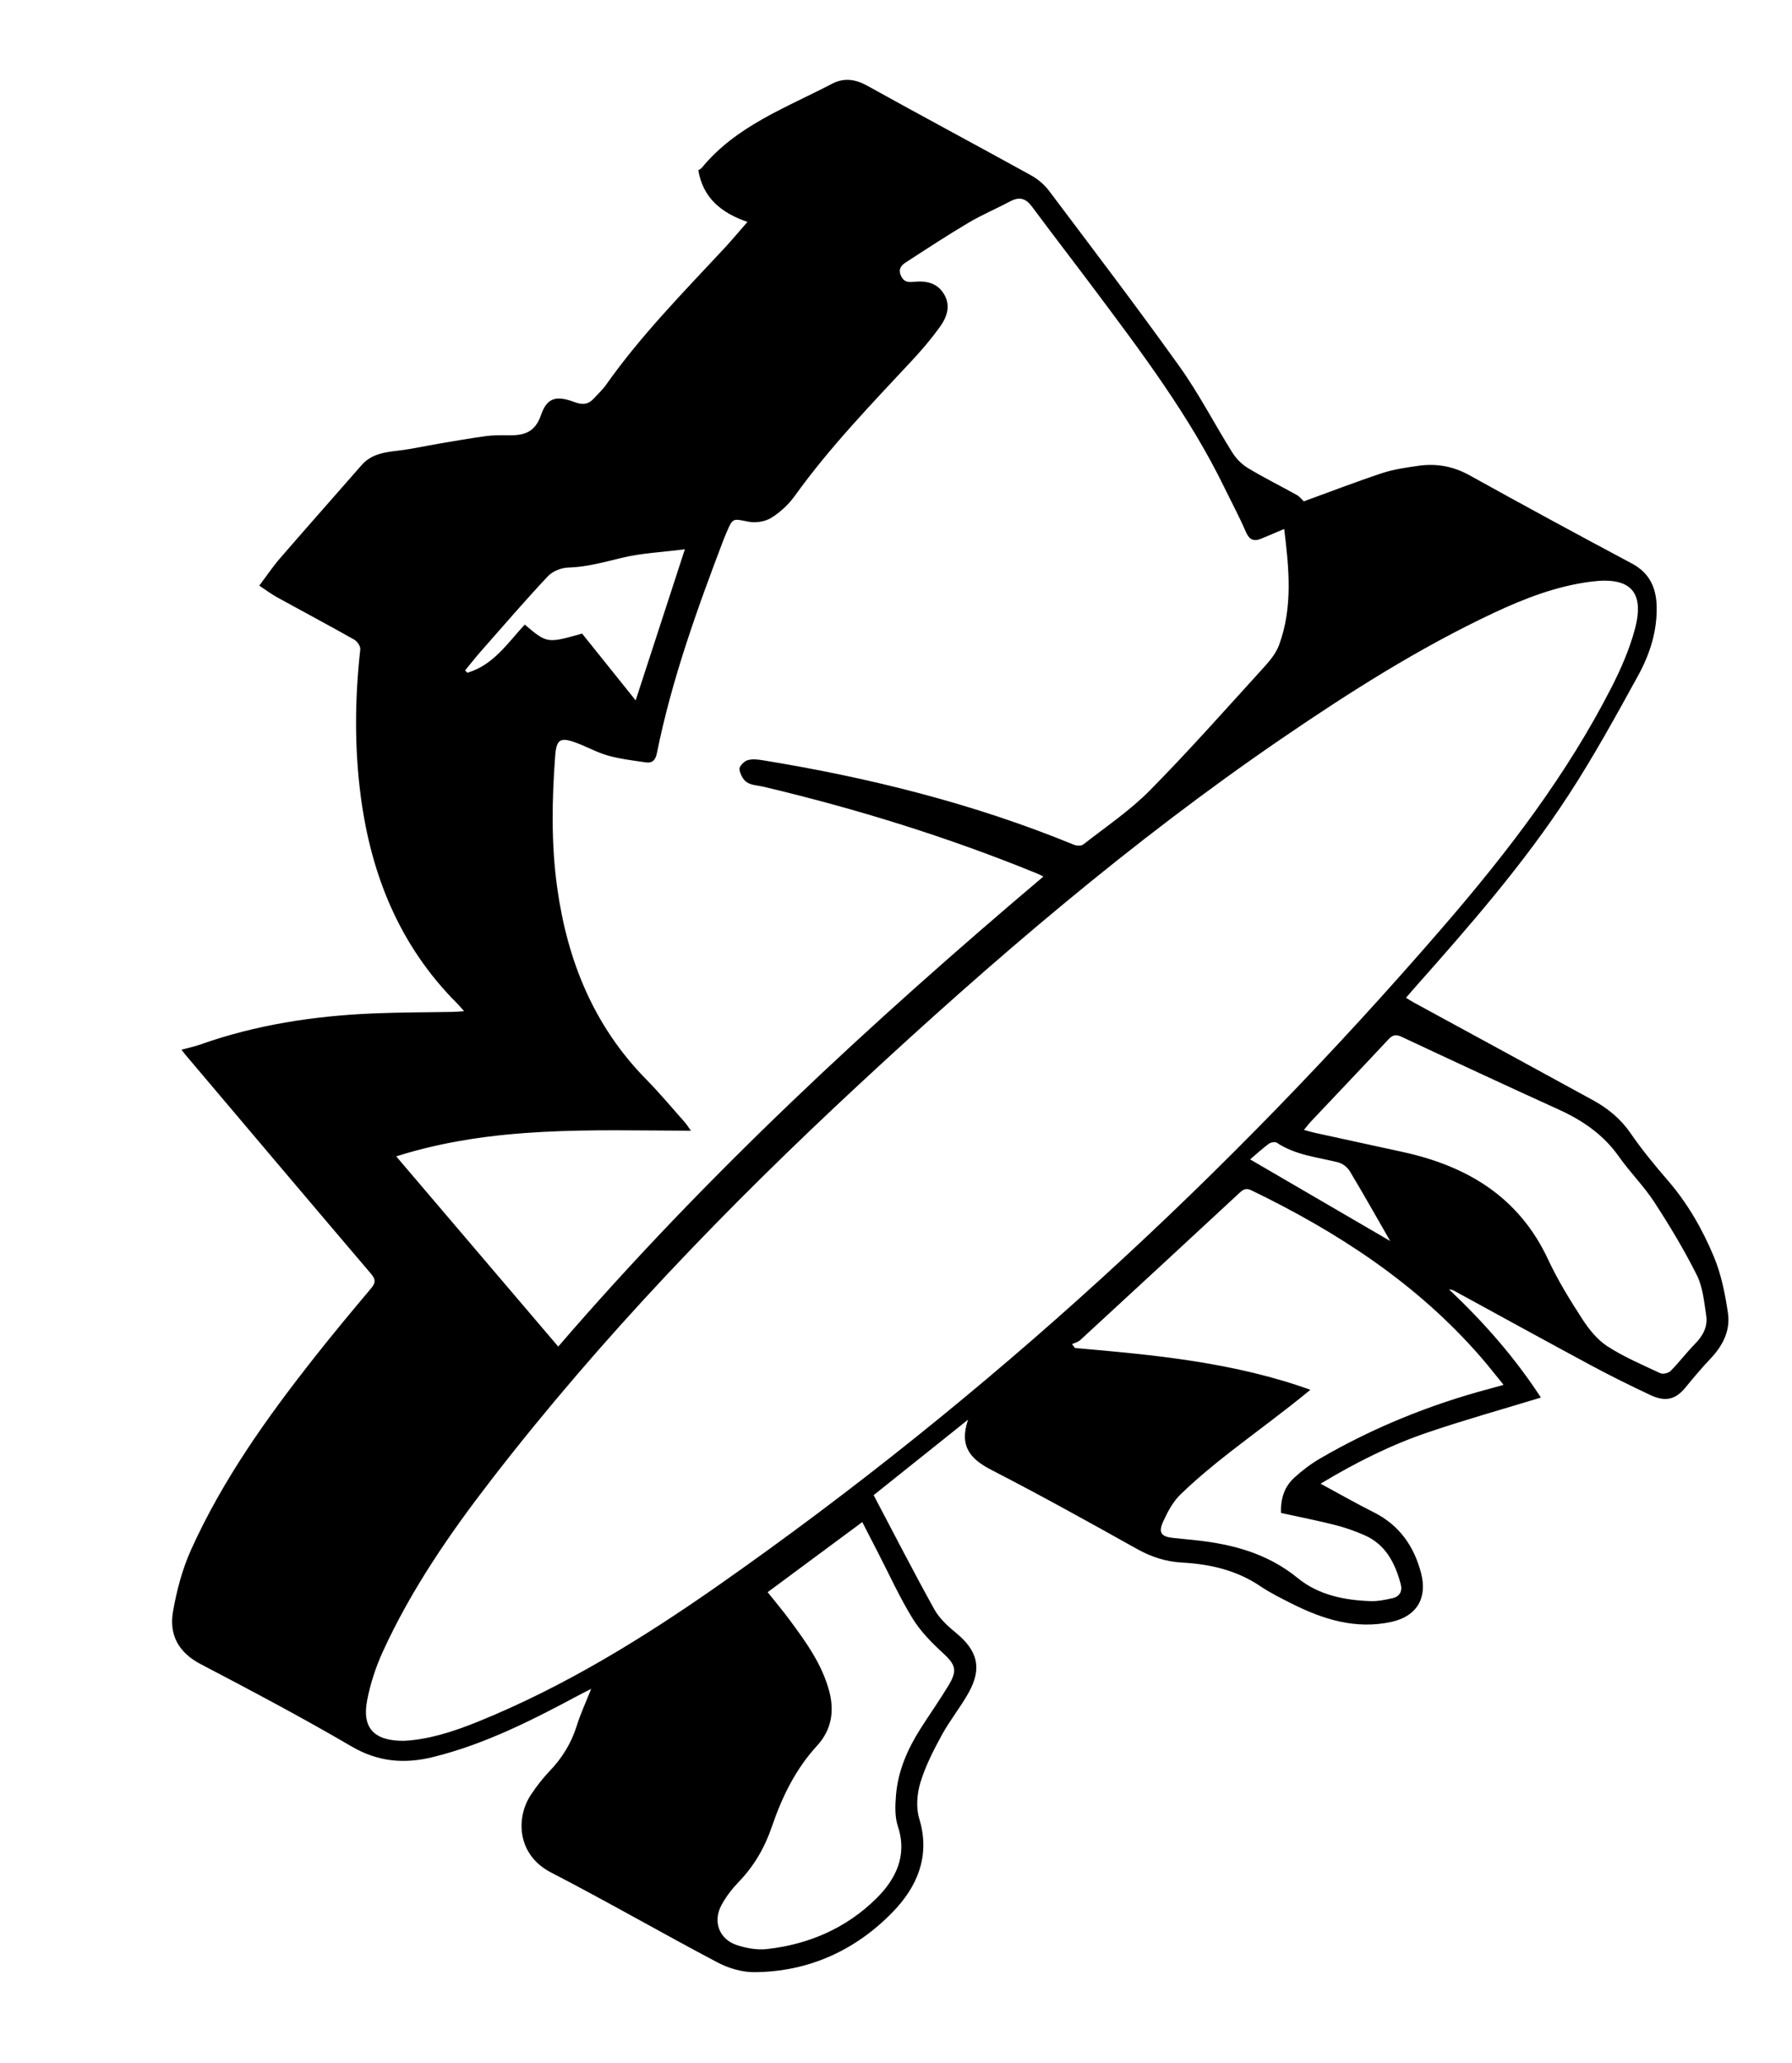<?xml version="1.0" encoding="UTF-8"?> <!-- Generator: Adobe Illustrator 25.4.1, SVG Export Plug-In . SVG Version: 6.00 Build 0) --> <svg xmlns="http://www.w3.org/2000/svg" xmlns:xlink="http://www.w3.org/1999/xlink" id="Слой_1" x="0px" y="0px" viewBox="0 0 853.76 982.61" style="enable-background:new 0 0 853.76 982.61;" xml:space="preserve"> <g id="Kcpqr5_1_"> <g> <path d="M356.11,105.69c-12.51-4.31-21.2-11.43-23.42-24.63c0.2-0.14,1.14-0.51,1.7-1.19c16.41-19.97,40.17-28.56,62.06-40 c5.47-2.86,10.94-2.26,16.63,0.9c25.93,14.39,52.09,28.35,78.05,42.68c3.26,1.8,6.39,4.41,8.62,7.37 c20.94,27.82,42.05,55.54,62.29,83.86c9.27,12.97,16.59,27.32,25.09,40.86c1.84,2.92,4.57,5.66,7.52,7.44 c7.55,4.55,15.49,8.46,23.2,12.77c1.4,0.78,2.44,2.21,3.31,3.02c12.28-4.46,24.69-9.25,37.3-13.44 c5.49-1.82,11.36-2.62,17.11-3.47c8.63-1.27,16.71,0.14,24.55,4.49c25.64,14.22,51.41,28.21,77.29,41.98 c8.45,4.49,11.64,11.48,11.87,20.38c0.3,11.83-3.25,22.87-8.8,32.98c-10.5,19.1-21.03,38.27-32.9,56.53 c-21.65,33.35-47.85,63.2-74.19,92.88c-1.1,1.24-2.16,2.51-3.53,4.1c1.44,0.87,2.64,1.66,3.91,2.35 c28.38,15.46,56.79,30.86,85.13,46.4c7.04,3.86,13.12,8.76,17.83,15.59c5.48,7.94,11.64,15.45,17.96,22.75 c9.38,10.85,16.41,23.18,21.85,36.21c3.52,8.45,5.38,17.77,6.71,26.89c1.21,8.31-2.47,15.53-8.31,21.66 c-4.23,4.44-8.17,9.18-12.08,13.92c-4.52,5.47-9.32,6.82-16.48,3.47c-9.64-4.52-19.2-9.26-28.58-14.3 c-21.72-11.67-43.31-23.58-64.96-35.38c-0.69-0.38-1.43-0.66-2.45-0.64c16.64,15.67,31.55,32.69,43.73,51.47 c-18.07,5.52-36.17,10.57-53.92,16.61c-17.63,5.99-34.26,14.31-51.04,24.41c8.97,4.84,17.01,9.46,25.3,13.6 c12.22,6.11,19.23,16.15,22.58,28.99c3.1,11.89-2.06,20.57-14.06,23.21c-17.03,3.75-32.64-1.17-47.65-8.73 c-5.05-2.55-10.18-5.08-14.85-8.24c-11.32-7.64-23.98-10.54-37.29-11.26c-7.83-0.42-14.81-2.74-21.69-6.59 c-22.82-12.77-45.71-25.46-68.96-37.43c-9.89-5.09-15.75-11.05-11.33-24.04c-15.73,12.57-30.24,24.17-44.98,35.95 c9.62,18.23,18.95,36.44,28.87,54.31c2.41,4.35,6.42,8.06,10.35,11.27c10.32,8.45,12.53,16.84,6.04,28.48 c-3.88,6.97-9.01,13.25-12.82,20.25c-3.96,7.26-7.8,14.77-10.18,22.62c-1.62,5.33-2.13,11.92-0.53,17.15 c5.44,17.83-1.08,32.54-12.59,44.41c-17.75,18.29-40.11,28.54-66.04,28.69c-5.88,0.03-12.33-1.91-17.59-4.69 c-26.52-13.99-52.51-28.99-79.15-42.75c-16.55-8.55-16.76-26.31-9.72-36.94c2.66-4.01,5.63-7.89,8.95-11.36 c6.01-6.26,10.37-13.31,12.97-21.63c1.77-5.68,4.31-11.12,6.87-17.57c-2.3,1.18-3.98,2-5.62,2.88 c-22.35,11.96-44.88,23.47-69.72,29.6c-13.66,3.37-26.18,2.35-38.85-5.06c-23.57-13.79-47.75-26.56-71.95-39.24 c-10.54-5.52-15.01-14-13.1-24.96c1.75-10.06,4.45-20.26,8.64-29.53c14.98-33.16,35.96-62.63,58.38-91.09 c8.87-11.25,18.03-22.28,27.27-33.23c2.27-2.69,2.39-4.3,0.03-7.07c-29.5-34.63-58.86-69.38-88.25-104.11 c-0.83-0.97-1.58-2.01-2.03-2.59c3.08-0.83,6.02-1.42,8.82-2.41c26.63-9.45,54.21-13.65,82.31-14.85 c12.82-0.55,25.66-0.51,38.48-0.75c1.42-0.03,2.84-0.18,5.05-0.33c-1.49-1.64-2.4-2.75-3.41-3.76 c-27.18-27.21-40.81-60.77-45.8-98.27c-3.11-23.4-2.87-46.85-0.26-70.31c0.16-1.45-1.48-3.82-2.92-4.63 c-12.19-6.87-24.55-13.43-36.8-20.19c-2.74-1.51-5.25-3.43-8.4-5.51c3.47-4.6,6.42-9.02,9.87-13.01 c12.87-14.86,25.92-29.56,38.86-44.36c4.71-5.39,11.05-6.17,17.62-6.94c6.55-0.77,13.02-2.25,19.53-3.35 c7.37-1.24,14.73-2.55,22.13-3.55c3.45-0.47,6.99-0.41,10.49-0.37c7.29,0.08,12.76-1.06,15.72-9.66 c2.74-7.95,6.88-9.62,16.04-6.14c3.97,1.51,6.66,1.01,9.29-1.91c1.9-2.1,4.03-4.03,5.65-6.33c16.7-23.65,36.97-44.2,56.6-65.31 C348.8,114.22,352.08,110.28,356.11,105.69z M192.38,829.07c11.51-0.53,23.42-4.3,35.02-8.99 c41.18-16.65,78.77-39.78,114.98-65.14c128.44-89.95,242.98-195.24,345.41-313.83c30.46-35.27,58.71-72.12,80-113.8 c4.51-8.84,8.57-18.15,11.12-27.7c4.72-17.75-2.14-24.91-20.43-22.66c-16.57,2.04-31.92,7.95-46.91,14.99 c-35.56,16.71-68.58,37.69-100.93,59.8c-71.87,49.12-137.7,105.61-201.39,164.74c-63,58.48-122.54,120.15-175.16,188.26 c-19.8,25.62-38.15,52.23-51.67,81.79c-3.36,7.35-5.96,15.26-7.49,23.19C172.38,822.88,178.1,829.15,192.38,829.07z M611.83,251.92c-4.02,1.7-7.49,3.21-11,4.64c-3.53,1.43-5.65,0.51-7.27-3.27c-3.09-7.18-6.82-14.09-10.25-21.13 c-16.68-34.22-39.5-64.41-62.17-94.7c-9.79-13.07-19.78-25.99-29.51-39.1c-2.88-3.88-5.92-4.8-10.22-2.52 c-6.62,3.51-13.57,6.44-20,10.25c-10.15,6.01-20.02,12.49-29.92,18.92c-2.1,1.36-3.64,3.15-2.27,6.28 c1.32,3.04,3.49,3.21,6.09,2.94c5.83-0.61,11.13,0.4,14.41,5.79c3.46,5.69,1.35,11.15-2.05,15.85 c-3.99,5.52-8.44,10.75-13.08,15.73c-19.42,20.85-39.24,41.33-55.93,64.57c-2.94,4.1-6.95,7.8-11.22,10.45 c-2.91,1.8-7.37,2.53-10.75,1.86c-7.59-1.51-7.5-1.99-10.55,5.11c-0.46,1.07-0.92,2.14-1.34,3.23 c-12.69,33.33-24.77,66.86-31.85,101.93c-0.68,3.37-2.24,4.77-5.29,4.33c-6.05-0.88-12.18-1.61-18.04-3.25 c-5.25-1.47-10.12-4.27-15.28-6.15c-7.47-2.72-9.24-1.54-9.83,6.31c-1.57,20.98-1.95,41.94,0.97,62.85 c4.85,34.74,17.41,65.84,42.43,91.25c6.42,6.52,12.29,13.59,18.38,20.44c0.93,1.04,1.66,2.26,2.9,3.98 c-47.41-0.15-94.22-2.41-140.42,12.21c26.12,30.65,51.54,60.49,77.19,90.59c70.48-81.81,148.95-154.32,231.14-223.86 c-1.39-0.67-2.07-1.06-2.8-1.36c-42.33-17.31-85.87-30.81-130.34-41.37c-2.75-0.65-5.91-0.7-8.13-2.16 c-1.84-1.21-3.29-4.02-3.53-6.27c-0.14-1.32,2.18-3.71,3.82-4.23c2.23-0.7,4.92-0.37,7.34,0.02 c50.79,8.28,100.47,20.64,148.19,40.23c1.29,0.53,3.49,0.62,4.45-0.13c10.75-8.41,22.24-16.13,31.76-25.78 c18.84-19.08,36.62-39.2,54.68-59.03c2.76-3.03,5.51-6.52,6.89-10.3C616.03,288.98,614.09,270.46,611.83,251.92z M610.33,720.56 c-0.28-6.93,1.65-12.55,6.27-16.78c3.77-3.45,7.95-6.62,12.36-9.19c25.34-14.71,52.28-25.61,80.58-33.16 c2.02-0.54,4.03-1.12,6.81-1.89c-4.02-4.91-7.37-9.23-10.95-13.35c-30.3-34.82-68.03-59.39-109.19-79.29 c-2.81-1.36-4.14-0.22-5.96,1.47c-25.15,23.33-50.35,46.61-75.59,69.85c-1.03,0.94-2.59,1.3-3.9,1.93 c0.46,0.61,0.92,1.23,1.38,1.84c37.82,3.28,75.6,6.79,112.17,19.9c-12.5,10.32-25.42,19.67-38.01,29.45 c-8.26,6.42-16.36,13.13-23.88,20.39c-3.58,3.46-6.14,8.28-8.25,12.91c-2.43,5.34-0.94,7.22,4.87,7.82c3.31,0.35,6.63,0.65,9.94,1 c17.98,1.88,34.8,6.25,49.35,18.14c9.78,8,22.14,10.52,34.68,10.94c3.43,0.11,6.95-0.62,10.34-1.37c3.55-0.78,4.9-3.38,3.97-6.83 c-2.7-9.97-7.16-18.79-17.23-23.2c-4.55-2-9.3-3.66-14.11-4.88C627.62,724.14,619.13,722.49,610.33,720.56z M621.23,538.13 c2.26,0.6,3.82,1.07,5.4,1.42c13.82,3.03,27.64,6.04,41.47,9.04c30.86,6.69,55.59,21.44,69.5,51.32 c4.55,9.77,10.28,19.07,16.15,28.13c3.19,4.92,7.15,9.94,11.97,13.07c7.9,5.13,16.72,8.87,25.3,12.88 c1.25,0.58,3.89-0.04,4.91-1.08c4.08-4.12,7.6-8.8,11.67-12.94c3.75-3.82,6.09-8.18,5.29-13.42c-1-6.52-1.6-13.52-4.47-19.26 c-5.99-11.99-12.96-23.55-20.28-34.8c-4.98-7.64-11.6-14.2-16.86-21.67c-7.37-10.47-17.3-17.23-28.74-22.43 c-25-11.36-49.9-22.94-74.76-34.6c-2.8-1.31-4.33-0.9-6.34,1.26c-12.16,13.03-24.46,25.92-36.7,38.88 C623.65,535.09,622.68,536.38,621.23,538.13z M365.73,758.28c3.66,4.6,7.2,8.78,10.45,13.18c7.73,10.46,15.38,20.98,18.85,33.83 c2.62,9.72,1.09,18.66-5.76,26.11c-10.27,11.17-16.71,24.44-21.52,38.53c-3.41,9.99-8.45,18.7-15.77,26.3 c-3.2,3.32-6.14,7.11-8.3,11.17c-4.19,7.9-0.97,16.24,7.48,18.99c4.48,1.46,9.56,2.37,14.19,1.86c19.95-2.2,37.86-9.99,52.1-24.04 c9.16-9.04,15-20.27,10.33-34.41c-1.51-4.56-1.3-9.91-0.9-14.82c0.94-11.52,5.46-21.9,11.61-31.58 c4.38-6.88,9.08-13.57,13.32-20.54c4.53-7.46,3.47-10.06-2.8-15.82c-5.32-4.89-10.56-10.26-14.3-16.36 c-6.08-9.9-10.91-20.57-16.25-30.92c-2.5-4.83-4.97-9.68-7.64-14.87C395.61,736.15,380.94,747.01,365.73,758.28z M221.59,319.28 c0.35,0.37,0.7,0.74,1.05,1.11c12.35-3.55,19.19-14.12,27.37-22.93c10.63,8.99,10.63,8.99,27.32,4.29 c8.4,10.47,16.86,21.02,25.52,31.81c7.89-24.22,15.47-47.49,23.44-71.95c-10.7,1.36-20.76,1.77-30.34,4.13 c-8.42,2.07-16.62,4.31-25.39,4.58c-3.27,0.1-7.35,1.78-9.56,4.14c-10.92,11.66-21.35,23.76-31.91,35.75 C226.5,313.16,224.08,316.25,221.59,319.28z M662.33,591.04c-6.4-11.14-12.67-22.3-19.26-33.27c-1.12-1.87-3.44-3.66-5.53-4.19 c-9.96-2.5-20.37-3.42-29.26-9.37c-0.82-0.55-2.86-0.16-3.79,0.52c-3.05,2.25-5.85,4.85-8.89,7.44 C618.63,565.58,640.41,578.27,662.33,591.04z"></path> </g> </g> </svg> 